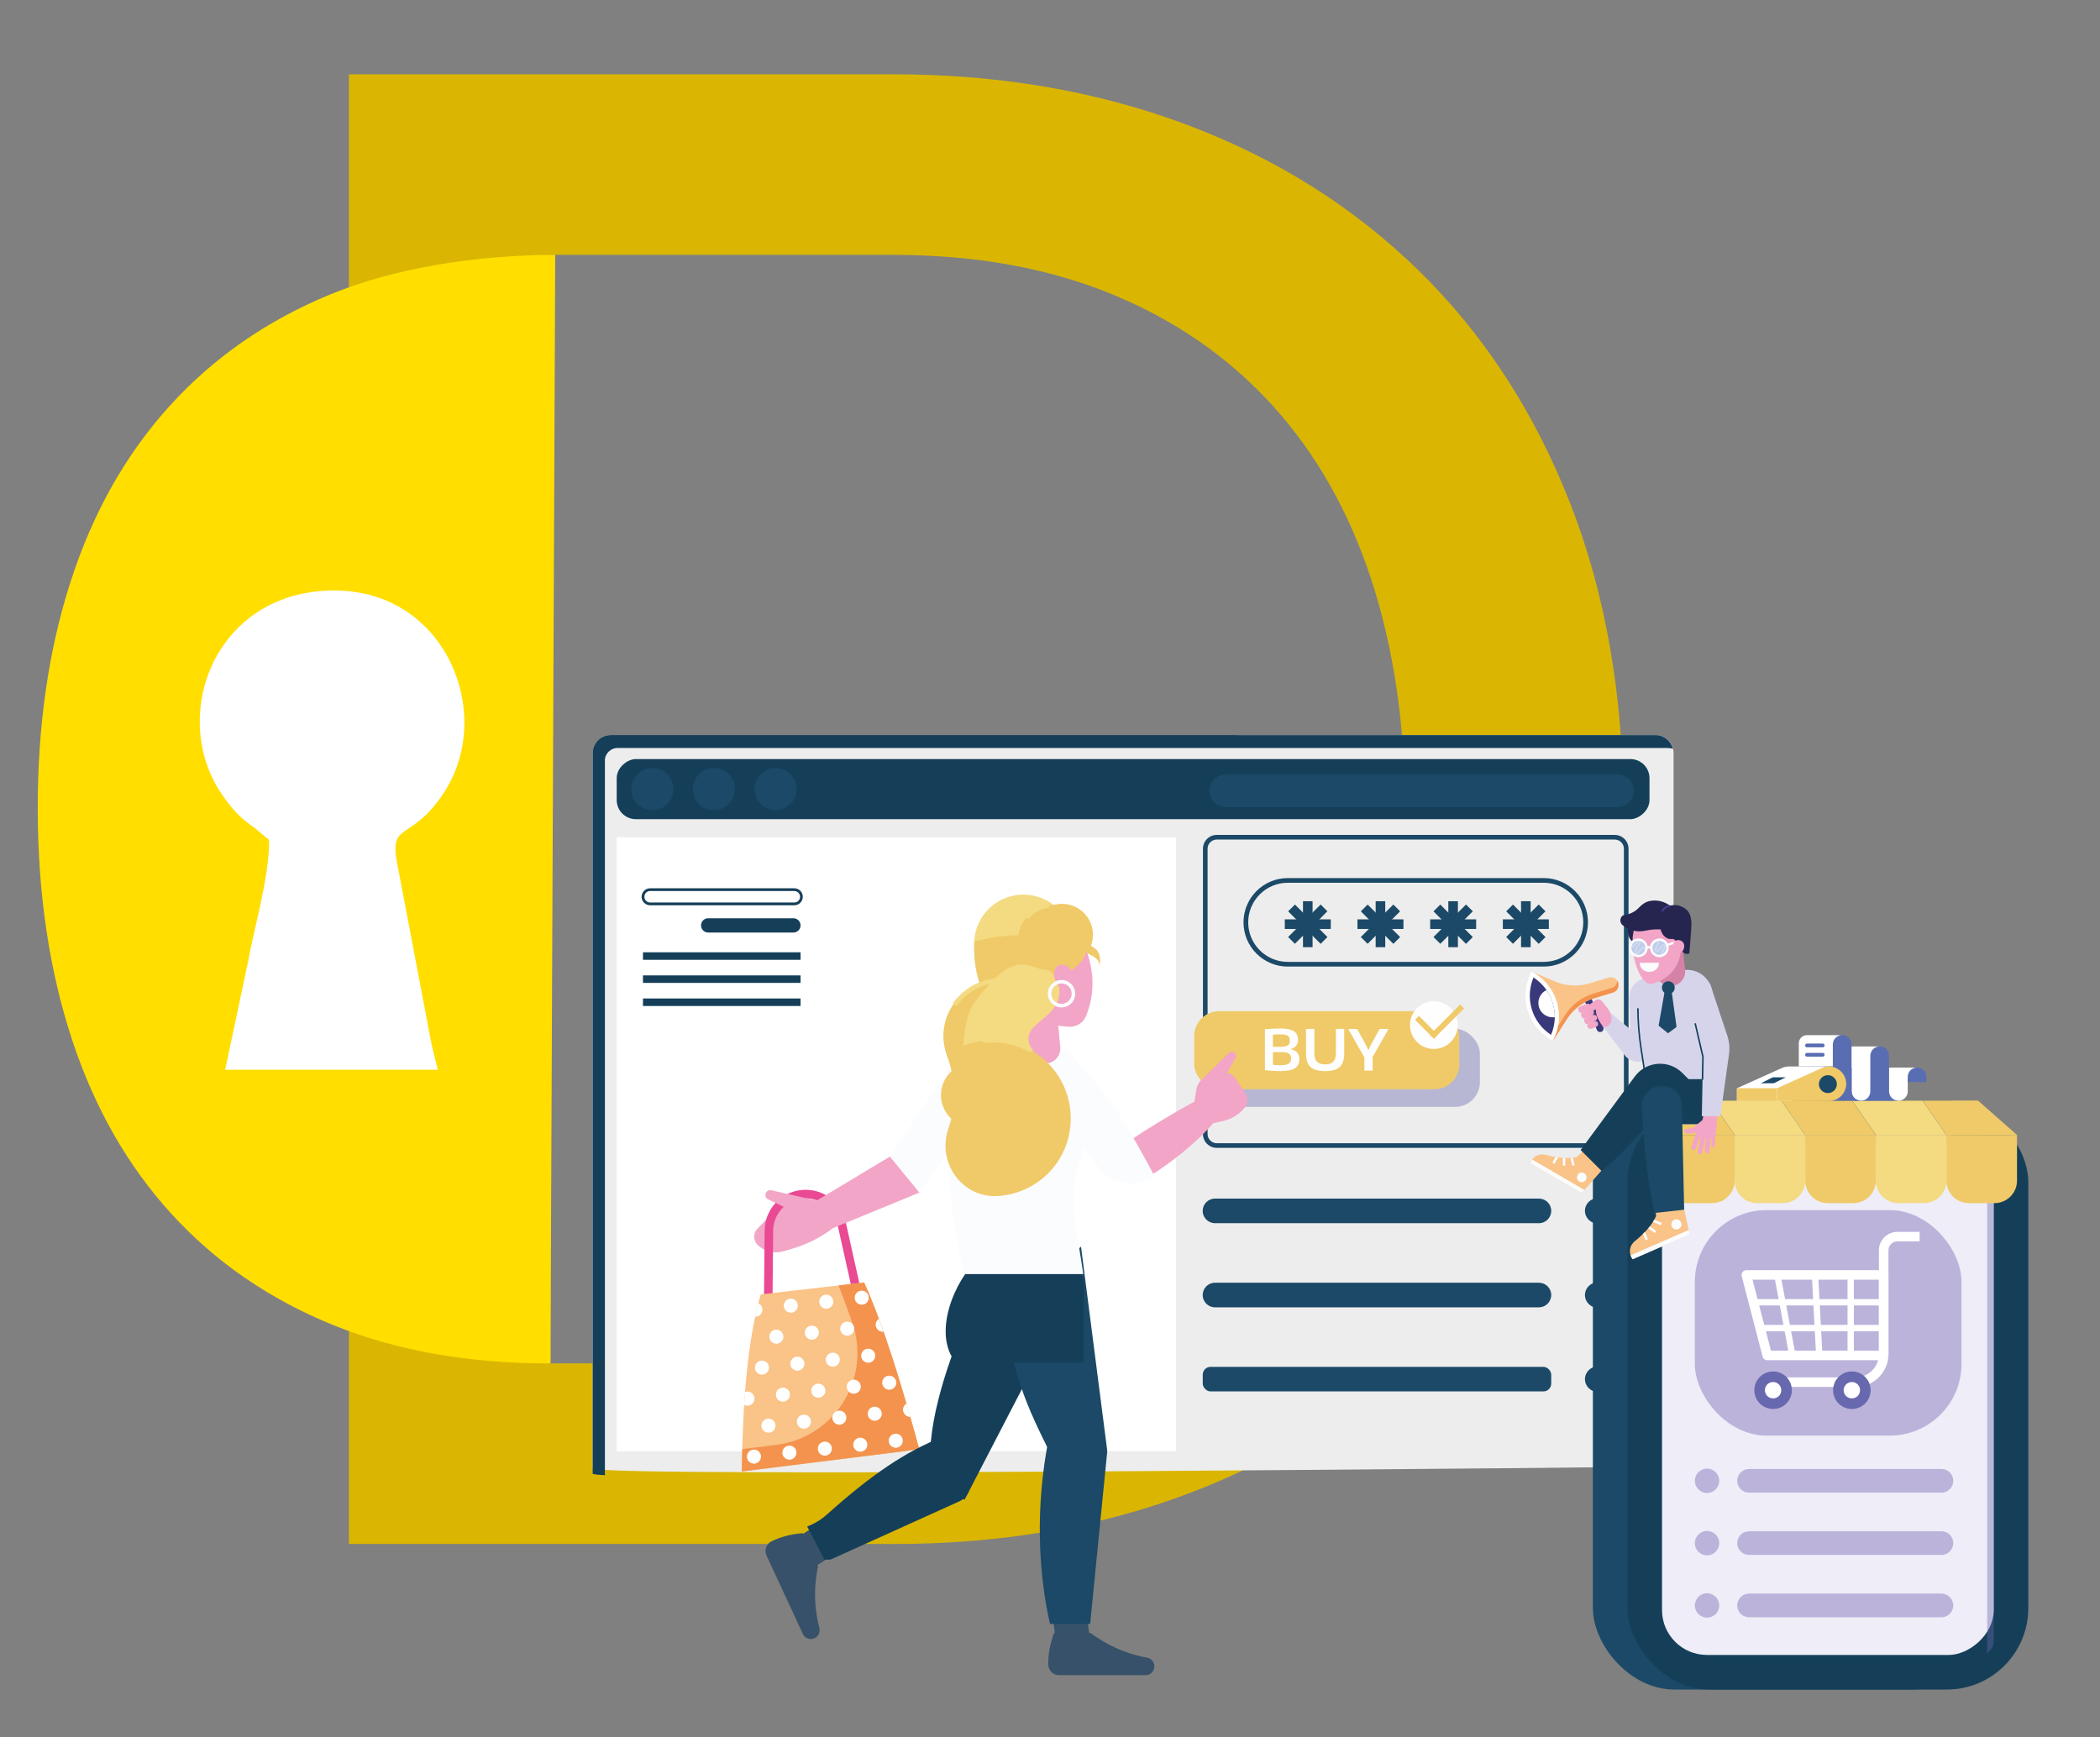 <svg xmlns="http://www.w3.org/2000/svg" xmlns:xlink="http://www.w3.org/1999/xlink" viewBox="0 0 402.84 333.29"><rect x="0" y="0" width="402.84" height="333.29" fill="#808080" stroke="none"/><defs><style>.cls-1{fill:none;}.cls-2{clip-path:url(#clippath);}.cls-3{mix-blend-mode:overlay;opacity:.3;}.cls-4{fill:#f4da80;}.cls-5{fill:#fac388;}.cls-6{fill:#6768ae;}.cls-7{fill:#eeedf8;}.cls-8{fill:#ea4993;}.cls-9{fill:#ededed;}.cls-10,.cls-11{fill:#ffde00;}.cls-12,.cls-13{fill:#fff;}.cls-14{fill:#fffefe;}.cls-15{fill:#f2a5c7;}.cls-16{fill:#f3934e;}.cls-17{fill:#fbfcfe;}.cls-18{fill:#f0ca68;}.cls-19{fill:#bbb3da;}.cls-20{fill:#c0cdeb;}.cls-21{fill:#d582a7;}.cls-22{fill:#dab602;}.cls-23{fill:#d5d4eb;}.cls-24{fill:#25254f;}.cls-25{fill:#423b8f;}.cls-26{fill:#153f59;}.cls-27{fill:#365169;}.cls-28{fill:#1b4967;}.cls-29{fill:#342c3a;}.cls-30{fill:#596db2;}.cls-31{fill:#39387b;}.cls-32{fill:#6767ad;mix-blend-mode:multiply;opacity:.4;}.cls-11,.cls-13{fill-rule:evenodd;}.cls-33{isolation:isolate;}</style><clipPath id="clippath"><path class="cls-1" d="M176.36,278.03c-3.34-12.17-6.78-23.53-10.59-32l-19.84,2.29c-2.67,9.23-3.43,21.21-3.65,33.97l34.07-4.25Z"></path></clipPath></defs><g class="cls-33"><g id="Livello_1"><g><path class="cls-22" d="M171.25,296.2H66.93V14.25h104.32c20.4,0,39.2,3.22,56.39,9.67,17.18,6.45,32.02,15.78,44.51,27.99,12.48,12.22,22.15,27.05,29,44.51,6.85,17.46,10.27,37.06,10.27,58.81s-3.42,41.35-10.27,58.81c-6.85,17.46-16.38,32.22-28.6,44.31-12.22,12.08-26.92,21.42-44.1,27.99-17.19,6.58-36.25,9.87-57.2,9.87Zm.24-247.31H105.6v212.67h65.89c15.53,0,29.4-2.48,41.59-7.45,12.18-4.96,22.5-12.08,30.94-21.35,8.43-9.26,14.8-20.47,19.08-33.63,4.29-13.15,6.43-27.79,6.43-43.9s-2.15-30.74-6.43-43.9c-4.29-13.15-10.65-24.37-19.08-33.63-8.44-9.26-18.75-16.38-30.94-21.35-12.19-4.96-26.05-7.45-41.59-7.45Z"></path><path class="cls-10" d="M106.51,48.89c-15.53,.05-30.93,2.57-43.11,7.57-12.17,5-22.46,12.15-30.88,21.44-8.41,9.29-14.74,20.52-18.98,33.69-4.25,13.17-6.35,27.81-6.3,43.92,.05,16.11,2.24,30.74,6.56,43.88,4.32,13.14,10.72,24.34,19.18,33.58,8.47,9.24,18.8,16.32,31,21.26,12.21,4.93,26.08,7.37,41.61,7.33"></path><g><polygon class="cls-13" points="44.65 96.25 29.38 143.29 40.32 205.22 85.05 205.22 94.91 157.82 84.16 101.11 44.65 96.25"></polygon><path class="cls-11" d="M84.26,87.02c10.61,0-33.99,6.2-23.41,7.1l-23.34-.3-18.94,31.95-10.56,27.28,9.16,34.21c10.08,.16,19.71,20.82,25.66,19.68l4.7-22.19c1.25-6.97,4.15-16.52,4.09-23.56-.12-.12-.31-.48-.36-.36l-2.14-1.78c-1.1-.84-2.08-1.47-3.22-2.58-1.85-1.79-3.62-4.33-4.64-6.21-8.33-15.5,1.46-37.82,24.07-36.95,20.38,.78,29.56,23.75,19.89,38.65-6.04,9.31-10.26,5.8-9.21,12.72l6.78,35.71,1.6,6.52c5.75,1.29,9.23-65.57,20.1-65.44"></path></g></g><g><rect class="cls-29" x="160.46" y="157.22" width="38.97" height="22.47"></rect><rect class="cls-29" x="169.61" y="151.79" width="20.67" height="22.47"></rect><g><path class="cls-9" d="M113.69,281.69V144.47c0-1.91,1.55-3.46,3.46-3.46h200.43c1.91,0,3.46,1.55,3.46,3.46v136.87s-207.35,2.26-207.35,.35Z"></path><path class="cls-28" d="M309.75,220.21h-76.34c-1.46,0-2.65-1.19-2.65-2.65v-54.74c0-1.46,1.19-2.65,2.65-2.65h76.34c1.46,0,2.65,1.19,2.65,2.65v54.74c0,1.46-1.19,2.65-2.65,2.65Zm-76.34-59.15c-.97,0-1.76,.79-1.76,1.76v54.74c0,.97,.79,1.76,1.76,1.76h76.34c.97,0,1.76-.79,1.76-1.76v-54.74c0-.97-.79-1.76-1.76-1.76h-76.34Z"></path><g><g><g><rect class="cls-28" x="249.95" y="172.89" width="1.84" height="8.82"></rect><rect class="cls-28" x="246.46" y="176.37" width="8.82" height="1.84" transform="translate(-51.89 229.32) rotate(-45)"></rect><rect class="cls-28" x="246.46" y="176.37" width="8.82" height="1.84"></rect><rect class="cls-28" x="249.95" y="172.89" width="1.84" height="8.82" transform="translate(-51.89 229.32) rotate(-45)"></rect></g><g><rect class="cls-28" x="263.89" y="172.89" width="1.84" height="8.82"></rect><rect class="cls-28" x="260.4" y="176.37" width="8.82" height="1.84" transform="translate(-47.8 239.18) rotate(-45)"></rect><rect class="cls-28" x="260.4" y="176.37" width="8.82" height="1.84"></rect><rect class="cls-28" x="263.89" y="172.89" width="1.84" height="8.82" transform="translate(-47.8 239.18) rotate(-45)"></rect></g><g><rect class="cls-28" x="277.83" y="172.89" width="1.84" height="8.82"></rect><rect class="cls-28" x="274.35" y="176.37" width="8.82" height="1.84" transform="translate(-43.72 249.04) rotate(-45)"></rect><rect class="cls-28" x="274.35" y="176.37" width="8.82" height="1.84"></rect><rect class="cls-28" x="277.83" y="172.89" width="1.84" height="8.82" transform="translate(-43.72 249.04) rotate(-45)"></rect></g><g><rect class="cls-28" x="291.78" y="172.89" width="1.84" height="8.82"></rect><rect class="cls-28" x="288.29" y="176.37" width="8.82" height="1.84" transform="translate(-39.64 258.9) rotate(-45)"></rect><rect class="cls-28" x="288.29" y="176.37" width="8.82" height="1.84"></rect><rect class="cls-28" x="291.78" y="172.89" width="1.84" height="8.82" transform="translate(-39.64 258.9) rotate(-45)"></rect></g></g><path class="cls-28" d="M296.13,185.43h-49.1c-4.68,0-8.49-3.81-8.49-8.49s3.81-8.49,8.49-8.49h49.1c4.68,0,8.49,3.81,8.49,8.49s-3.81,8.49-8.49,8.49Zm-49.1-16.08c-4.18,0-7.59,3.4-7.59,7.59s3.4,7.59,7.59,7.59h49.1c4.18,0,7.59-3.4,7.59-7.59s-3.4-7.59-7.59-7.59h-49.1Z"></path></g><rect class="cls-12" x="118.3" y="160.61" width="107.28" height="117.8"></rect><g><rect class="cls-26" x="123.34" y="182.69" width="30.23" height="1.44"></rect><rect class="cls-26" x="123.34" y="187.12" width="30.23" height="1.44"></rect><rect class="cls-26" x="123.34" y="191.55" width="30.23" height="1.44"></rect></g><rect class="cls-12" x="121.72" y="243.31" width="30.55" height="30.55" rx="4.75" ry="4.75"></rect><rect class="cls-12" x="156.26" y="209.58" width="30.55" height="30.55" rx="4.75" ry="4.75"></rect><rect class="cls-12" x="155.71" y="243.31" width="30.55" height="30.55" rx="4.75" ry="4.75"></rect><path class="cls-26" d="M116.03,145.94c0-1.35,1.09-2.44,2.43-2.44h201.46c.35,0,.69,.05,1,.15-.38-1.51-1.73-2.64-3.35-2.64H117.15c-1.91,0-3.46,1.56-3.46,3.48v138.21c0,.12,.82,.22,2.35,.31V145.94Z"></path><g><rect class="cls-26" x="211.59" y="52.32" width="11.53" height="198.12" rx="3.67" ry="3.67" transform="translate(368.74 -65.97) rotate(90)"></rect><path class="cls-28" d="M310.26,154.84h-75.1c-1.73,0-3.14-1.41-3.14-3.14h0c0-1.73,1.41-3.14,3.14-3.14h75.1c1.73,0,3.14,1.41,3.14,3.14h0c0,1.73-1.41,3.14-3.14,3.14Z"></path><g><circle class="cls-28" cx="125.13" cy="151.38" r="4.04"></circle><path class="cls-28" d="M123.53,151.38c0,.88,.71,1.59,1.59,1.59s1.59-.71,1.59-1.59-.71-1.59-1.59-1.59-1.59,.71-1.59,1.59Z"></path></g><g><circle class="cls-28" cx="136.95" cy="151.38" r="4.04"></circle><circle class="cls-28" cx="136.95" cy="151.38" r="1.59"></circle></g><g><circle class="cls-28" cx="148.77" cy="151.38" r="4.04"></circle><circle class="cls-28" cx="148.77" cy="151.38" r="1.59"></circle></g></g><g><rect class="cls-28" x="230.71" y="262.23" width="66.85" height="4.71" rx="1.5" ry="1.5" transform="translate(528.28 529.16) rotate(-180)"></rect><path class="cls-28" d="M233.07,246.08h62.14c1.3,0,2.36,1.05,2.36,2.36h0c0,1.3-1.05,2.36-2.36,2.36h-62.14c-1.3,0-2.36-1.05-2.36-2.36h0c0-1.3,1.05-2.36,2.36-2.36Z"></path><path class="cls-28" d="M233.07,229.94h62.14c1.3,0,2.36,1.05,2.36,2.36h0c0,1.3-1.05,2.36-2.36,2.36h-62.14c-1.3,0-2.36-1.05-2.36-2.36h0c0-1.3,1.05-2.36,2.36-2.36Z"></path><path class="cls-28" d="M308.9,264.58c0-1.34-1.09-2.43-2.43-2.43s-2.43,1.09-2.43,2.43,1.09,2.43,2.43,2.43,2.43-1.09,2.43-2.43Z"></path><path class="cls-28" d="M308.9,248.44c0-1.34-1.09-2.43-2.43-2.43s-2.43,1.09-2.43,2.43,1.09,2.43,2.43,2.43,2.43-1.09,2.43-2.43Z"></path><path class="cls-28" d="M308.9,232.29c0-1.34-1.09-2.43-2.43-2.43s-2.43,1.09-2.43,2.43,1.09,2.43,2.43,2.43,2.43-1.09,2.43-2.43Z"></path></g><path class="cls-26" d="M152.37,173.67h-27.66c-.9,0-1.63-.73-1.63-1.63s.73-1.63,1.63-1.63h27.66c.9,0,1.63,.73,1.63,1.63s-.73,1.63-1.63,1.63Zm-27.66-2.74c-.61,0-1.1,.5-1.1,1.11s.5,1.1,1.1,1.1h27.66c.61,0,1.11-.5,1.11-1.1s-.5-1.11-1.11-1.11h-27.66Z"></path><path class="cls-26" d="M152.2,178.9h-16.35c-.76,0-1.37-.61-1.37-1.37h0c0-.76,.61-1.37,1.37-1.37h16.35c.76,0,1.37,.61,1.37,1.37h0c0,.76-.61,1.37-1.37,1.37Z"></path></g><g><rect class="cls-32" x="233.05" y="197.38" width="50.84" height="14.97" rx="4.76" ry="4.76"></rect><rect class="cls-18" x="229.09" y="193.99" width="50.84" height="14.97" rx="4.76" ry="4.76"></rect><g><circle class="cls-14" cx="275.06" cy="196.66" r="4.58" transform="translate(-58.5 252.09) rotate(-45)"></circle><g><rect class="cls-18" x="273.09" y="194.52" width="1.07" height="5.11" transform="translate(606.46 142.95) rotate(135)"></rect><rect class="cls-18" x="277.05" y="191.88" width="1.07" height="8.21" transform="translate(219.88 -138.88) rotate(45)"></rect></g></g><g><path class="cls-14" d="M245.88,205.48c-.52,0-1.03-.01-1.55-.04-.51-.03-1.07-.07-1.68-.12v-7.87c.56-.05,1.08-.09,1.55-.11,.47-.02,.93-.04,1.39-.04,.6,0,1.11,.04,1.54,.13,.43,.09,.78,.22,1.06,.39,.28,.18,.48,.4,.61,.68,.13,.28,.19,.61,.19,1,0,.45-.12,.83-.37,1.14-.25,.31-.6,.51-1.05,.61v.04c.55,.11,.97,.33,1.26,.65,.29,.33,.43,.75,.43,1.27,0,.77-.28,1.34-.82,1.7-.55,.37-1.4,.55-2.55,.55Zm-.09-4.67c.59,0,1.01-.09,1.26-.27,.25-.18,.37-.49,.37-.93s-.13-.75-.4-.92c-.27-.18-.72-.26-1.37-.26-.31,0-.58,0-.82,.02-.24,.01-.45,.03-.65,.07v2.31h1.61Zm-.01,3.54c.65,0,1.13-.1,1.44-.31,.31-.21,.46-.53,.46-.97s-.14-.73-.42-.93c-.28-.2-.73-.3-1.34-.3h-1.74v2.43c.07,.01,.15,.03,.24,.04,.09,.01,.2,.02,.32,.03,.12,0,.27,.01,.44,.01h.6Z"></path><path class="cls-14" d="M254.19,205.48c-.67,0-1.24-.07-1.7-.2-.47-.14-.85-.35-1.14-.63-.29-.28-.5-.64-.63-1.07-.13-.43-.19-.94-.19-1.53v-4.67h1.6v4.71c0,.73,.17,1.26,.51,1.6,.34,.34,.86,.51,1.56,.51s1.21-.17,1.55-.51c.34-.34,.51-.87,.51-1.6v-4.71h1.6v4.67c0,.59-.06,1.1-.19,1.53-.13,.43-.34,.79-.63,1.07-.29,.28-.67,.49-1.13,.63-.46,.14-1.03,.2-1.7,.2Z"></path><path class="cls-14" d="M261.71,202.82l-3.08-5.42h1.7l1.74,3.14,.37,.84h.11l.37-.84,1.74-3.14h1.7l-3.05,5.37v2.61h-1.58v-2.56Z"></path></g></g><g><path class="cls-15" d="M156.98,230.72l-5.71,.26c-.98,.04-1.91,.47-2.59,1.18l-3.41,3.6c-.81,.85-.79,2.2,.03,3.03h0c1.26,1.27,3.1,1.76,4.83,1.29l1.34-.37c3.06-.84,5.93-2.26,8.45-4.2h0l-2.93-4.8Z"></path><polygon class="cls-17" points="170.71 221.88 176.36 228.79 190.51 208.82 184.39 201.54 170.71 221.88"></polygon><g><path class="cls-8" d="M148.18,250.48l-1.64-.02,.14-14.42c.04-3.97,3.05-7.3,7-7.74,3.99-.44,7.67,2.18,8.54,6.1l3.22,14.41-1.6,.36-3.22-14.41c-.69-3.1-3.6-5.17-6.76-4.83-3.13,.35-5.51,2.98-5.54,6.12l-.14,14.42Z"></path><path class="cls-5" d="M176.36,278.03c-3.34-12.17-6.78-23.53-10.59-32l-19.84,2.29c-2.67,9.23-3.43,21.21-3.65,33.97l34.07-4.25Z"></path><path class="cls-16" d="M165.77,246.03l-4.91,.57c.91,2.28,1.79,4.71,2.67,7.27,3.63,10.64-3.45,21.92-14.6,23.31l-6.54,.82c-.04,1.42-.07,2.85-.1,4.29l34.07-4.25c-3.34-12.17-6.78-23.53-10.59-32Z"></path><g class="cls-2"><g><path class="cls-12" d="M129.97,252.93c.08,.74,.75,1.27,1.49,1.19,.74-.08,1.27-.75,1.19-1.49s-.75-1.27-1.49-1.19-1.27,.75-1.19,1.49Z"></path><path class="cls-12" d="M136.77,252.16c.08,.74,.75,1.27,1.49,1.19s1.27-.75,1.19-1.49c-.08-.74-.75-1.27-1.49-1.19-.74,.08-1.27,.75-1.19,1.49Z"></path><path class="cls-12" d="M143.57,251.4c.08,.74,.75,1.27,1.49,1.19s1.27-.75,1.19-1.49c-.08-.74-.75-1.27-1.49-1.19-.74,.08-1.27,.75-1.19,1.49Z"></path><path class="cls-12" d="M150.36,250.63c.08,.74,.75,1.27,1.49,1.19,.74-.08,1.27-.75,1.19-1.49s-.75-1.27-1.49-1.19-1.27,.75-1.19,1.49Z"></path><path class="cls-12" d="M157.16,249.87c.08,.74,.75,1.27,1.49,1.19s1.27-.75,1.19-1.49c-.08-.74-.75-1.27-1.49-1.19-.74,.08-1.27,.75-1.19,1.49Z"></path><path class="cls-12" d="M163.96,249.1c.08,.74,.75,1.27,1.49,1.19s1.27-.75,1.19-1.49c-.08-.74-.75-1.27-1.49-1.19-.74,.08-1.27,.75-1.19,1.49Z"></path><path class="cls-12" d="M133.99,258.11c.08,.74,.75,1.27,1.49,1.19s1.27-.75,1.19-1.49-.75-1.27-1.49-1.19c-.74,.08-1.27,.75-1.19,1.49Z"></path><path class="cls-12" d="M140.79,257.34c.08,.74,.75,1.27,1.49,1.19,.74-.08,1.27-.75,1.19-1.49-.08-.74-.75-1.27-1.49-1.19s-1.27,.75-1.19,1.49Z"></path><path class="cls-12" d="M147.59,256.58c.08,.74,.75,1.27,1.49,1.19,.74-.08,1.27-.75,1.19-1.49-.08-.74-.75-1.27-1.49-1.19s-1.27,.75-1.19,1.49Z"></path><path class="cls-12" d="M154.39,255.81c.08,.74,.75,1.27,1.49,1.19s1.27-.75,1.19-1.49-.75-1.27-1.49-1.19c-.74,.08-1.27,.75-1.19,1.49Z"></path><path class="cls-12" d="M161.19,255.05c.08,.74,.75,1.27,1.49,1.19,.74-.08,1.27-.75,1.19-1.49-.08-.74-.75-1.27-1.49-1.19-.74,.08-1.27,.75-1.19,1.49Z"></path><path class="cls-12" d="M131.22,264.05c.08,.74,.75,1.27,1.49,1.19,.74-.08,1.27-.75,1.19-1.49-.08-.74-.75-1.27-1.49-1.19-.74,.08-1.27,.75-1.19,1.49Z"></path><path class="cls-12" d="M138.02,263.29c.08,.74,.75,1.27,1.49,1.19,.74-.08,1.27-.75,1.19-1.49s-.75-1.27-1.49-1.19-1.27,.75-1.19,1.49Z"></path><path class="cls-12" d="M144.82,262.52c.08,.74,.75,1.27,1.49,1.19s1.27-.75,1.19-1.49c-.08-.74-.75-1.27-1.49-1.19-.74,.08-1.27,.75-1.19,1.49Z"></path><path class="cls-12" d="M151.62,261.76c.08,.74,.75,1.27,1.49,1.19,.74-.08,1.27-.75,1.19-1.49s-.75-1.27-1.49-1.19c-.74,.08-1.27,.75-1.19,1.49Z"></path><path class="cls-12" d="M158.41,260.99c.08,.74,.75,1.27,1.49,1.19,.74-.08,1.27-.75,1.19-1.49s-.75-1.27-1.49-1.19-1.27,.75-1.19,1.49Z"></path><path class="cls-12" d="M165.21,260.23c.08,.74,.75,1.27,1.49,1.19s1.27-.75,1.19-1.49c-.08-.74-.75-1.27-1.49-1.19-.74,.08-1.27,.75-1.19,1.49Z"></path><path class="cls-12" d="M135.24,269.23c.08,.74,.75,1.27,1.49,1.19s1.27-.75,1.19-1.49-.75-1.27-1.49-1.19-1.27,.75-1.19,1.49Z"></path><path class="cls-12" d="M142.04,268.47c.08,.74,.75,1.27,1.49,1.19s1.27-.75,1.19-1.49-.75-1.27-1.49-1.19c-.74,.08-1.27,.75-1.19,1.49Z"></path><path class="cls-12" d="M148.84,267.7c.08,.74,.75,1.27,1.49,1.19,.74-.08,1.27-.75,1.19-1.49-.08-.74-.75-1.27-1.49-1.19s-1.27,.75-1.19,1.49Z"></path><path class="cls-12" d="M155.64,266.94c.08,.74,.75,1.27,1.49,1.19,.74-.08,1.27-.75,1.19-1.49s-.75-1.27-1.49-1.19c-.74,.08-1.27,.75-1.19,1.49Z"></path><path class="cls-12" d="M162.44,266.17c.08,.74,.75,1.27,1.49,1.19s1.27-.75,1.19-1.49c-.08-.74-.75-1.27-1.49-1.19-.74,.08-1.27,.75-1.19,1.49Z"></path><path class="cls-12" d="M132.47,275.18c.08,.74,.75,1.27,1.49,1.19s1.27-.75,1.19-1.49c-.08-.74-.75-1.27-1.49-1.19-.74,.08-1.27,.75-1.19,1.49Z"></path><path class="cls-12" d="M139.27,274.41c.08,.74,.75,1.27,1.49,1.19,.74-.08,1.27-.75,1.19-1.49s-.75-1.27-1.49-1.19c-.74,.08-1.27,.75-1.19,1.49Z"></path><path class="cls-12" d="M146.07,273.65c.08,.74,.75,1.27,1.49,1.19,.74-.08,1.27-.75,1.19-1.49-.08-.74-.75-1.27-1.49-1.19s-1.27,.75-1.19,1.49Z"></path><path class="cls-12" d="M152.87,272.88c.08,.74,.75,1.27,1.49,1.19s1.27-.75,1.19-1.49c-.08-.74-.75-1.27-1.49-1.19-.74,.08-1.27,.75-1.19,1.49Z"></path><path class="cls-12" d="M159.67,272.12c.08,.74,.75,1.27,1.49,1.19,.74-.08,1.27-.75,1.19-1.49s-.75-1.27-1.49-1.19c-.74,.08-1.27,.75-1.19,1.49Z"></path><path class="cls-12" d="M166.46,271.36c.08,.74,.75,1.27,1.49,1.19,.74-.08,1.27-.75,1.19-1.49-.08-.74-.75-1.27-1.49-1.19s-1.27,.75-1.19,1.49Z"></path><path class="cls-12" d="M136.49,280.36c.08,.74,.75,1.27,1.49,1.19,.74-.08,1.27-.75,1.19-1.49s-.75-1.27-1.49-1.19-1.27,.75-1.19,1.49Z"></path><path class="cls-12" d="M143.29,279.59c.08,.74,.75,1.27,1.49,1.19s1.27-.75,1.19-1.49-.75-1.27-1.49-1.19-1.27,.75-1.19,1.49Z"></path><path class="cls-12" d="M150.09,278.83c.08,.74,.75,1.27,1.49,1.19s1.27-.75,1.19-1.49c-.08-.74-.75-1.27-1.49-1.19-.74,.08-1.27,.75-1.19,1.49Z"></path><path class="cls-12" d="M156.89,278.06c.08,.74,.75,1.27,1.49,1.19,.74-.08,1.27-.75,1.19-1.49s-.75-1.27-1.49-1.19-1.27,.75-1.19,1.49Z"></path><path class="cls-12" d="M163.69,277.3c.08,.74,.75,1.27,1.49,1.19s1.27-.75,1.19-1.49c-.08-.74-.75-1.27-1.49-1.19s-1.27,.75-1.19,1.49Z"></path><path class="cls-12" d="M170.76,248.34c.08,.74,.75,1.27,1.49,1.19,.74-.08,1.27-.75,1.19-1.49-.08-.74-.75-1.27-1.49-1.19s-1.27,.75-1.19,1.49Z"></path><path class="cls-12" d="M167.99,254.28c.08,.74,.75,1.27,1.49,1.19,.74-.08,1.27-.75,1.19-1.49s-.75-1.27-1.49-1.19-1.27,.75-1.19,1.49Z"></path><path class="cls-12" d="M172.01,259.46c.08,.74,.75,1.27,1.49,1.19s1.27-.75,1.19-1.49-.75-1.27-1.49-1.19c-.74,.08-1.27,.75-1.19,1.49Z"></path><path class="cls-12" d="M169.24,265.41c.08,.74,.75,1.27,1.49,1.19,.74-.08,1.27-.75,1.19-1.49-.08-.74-.75-1.27-1.49-1.19s-1.27,.75-1.19,1.49Z"></path><path class="cls-12" d="M173.26,270.59c.08,.74,.75,1.27,1.49,1.19s1.27-.75,1.19-1.49-.75-1.27-1.49-1.19c-.74,.08-1.27,.75-1.19,1.49Z"></path><path class="cls-12" d="M170.49,276.54c.08,.74,.75,1.27,1.49,1.19s1.27-.75,1.19-1.49c-.08-.74-.75-1.27-1.49-1.19-.74,.08-1.27,.75-1.19,1.49Z"></path><path class="cls-12" d="M170.76,248.34c.08,.74,.75,1.27,1.49,1.19,.74-.08,1.27-.75,1.19-1.49-.08-.74-.75-1.27-1.49-1.19s-1.27,.75-1.19,1.49Z"></path><path class="cls-12" d="M177.56,247.57c.08,.74,.75,1.27,1.49,1.19s1.27-.75,1.19-1.49c-.08-.74-.75-1.27-1.49-1.19s-1.27,.75-1.19,1.49Z"></path><path class="cls-12" d="M174.79,253.52c.08,.74,.75,1.27,1.49,1.19,.74-.08,1.27-.75,1.19-1.49s-.75-1.27-1.49-1.19c-.74,.08-1.27,.75-1.19,1.49Z"></path><path class="cls-12" d="M172.01,259.46c.08,.74,.75,1.27,1.49,1.19s1.27-.75,1.19-1.49-.75-1.27-1.49-1.19c-.74,.08-1.27,.75-1.19,1.49Z"></path><path class="cls-12" d="M178.81,258.7c.08,.74,.75,1.27,1.49,1.19,.74-.08,1.27-.75,1.19-1.49-.08-.74-.75-1.27-1.49-1.19s-1.27,.75-1.19,1.49Z"></path><path class="cls-12" d="M176.04,264.65c.08,.74,.75,1.27,1.49,1.19,.74-.08,1.27-.75,1.19-1.49s-.75-1.27-1.49-1.19-1.27,.75-1.19,1.49Z"></path><path class="cls-12" d="M173.26,270.59c.08,.74,.75,1.27,1.49,1.19s1.27-.75,1.19-1.49-.75-1.27-1.49-1.19c-.74,.08-1.27,.75-1.19,1.49Z"></path><path class="cls-12" d="M180.06,269.83c.08,.74,.75,1.27,1.49,1.19,.74-.08,1.27-.75,1.19-1.49s-.75-1.27-1.49-1.19c-.74,.08-1.27,.75-1.19,1.49Z"></path><path class="cls-12" d="M177.29,275.77c.08,.74,.75,1.27,1.49,1.19,.74-.08,1.27-.75,1.19-1.49s-.75-1.27-1.49-1.19-1.27,.75-1.19,1.49Z"></path><path class="cls-12" d="M177.56,247.57c.08,.74,.75,1.27,1.49,1.19s1.27-.75,1.19-1.49c-.08-.74-.75-1.27-1.49-1.19s-1.27,.75-1.19,1.49Z"></path><path class="cls-12" d="M184.36,246.81c.08,.74,.75,1.27,1.49,1.19s1.27-.75,1.19-1.49c-.08-.74-.75-1.27-1.49-1.19-.74,.08-1.27,.75-1.19,1.49Z"></path><path class="cls-12" d="M181.59,252.76c.08,.74,.75,1.27,1.49,1.19,.74-.08,1.27-.75,1.19-1.49-.08-.74-.75-1.27-1.49-1.19-.74,.08-1.27,.75-1.19,1.49Z"></path><path class="cls-12" d="M178.81,258.7c.08,.74,.75,1.27,1.49,1.19,.74-.08,1.27-.75,1.19-1.49-.08-.74-.75-1.27-1.49-1.19s-1.27,.75-1.19,1.49Z"></path><path class="cls-12" d="M185.61,257.94c.08,.74,.75,1.27,1.49,1.19,.74-.08,1.27-.75,1.19-1.49-.08-.74-.75-1.27-1.49-1.19-.74,.08-1.27,.75-1.19,1.49Z"></path><path class="cls-12" d="M182.84,263.88c.08,.74,.75,1.27,1.49,1.19s1.27-.75,1.19-1.49c-.08-.74-.75-1.27-1.49-1.19-.74,.08-1.27,.75-1.19,1.49Z"></path><path class="cls-12" d="M180.06,269.83c.08,.74,.75,1.27,1.49,1.19,.74-.08,1.27-.75,1.19-1.49s-.75-1.27-1.49-1.19c-.74,.08-1.27,.75-1.19,1.49Z"></path><path class="cls-12" d="M186.86,269.06c.08,.74,.75,1.27,1.49,1.19,.74-.08,1.27-.75,1.19-1.49-.08-.74-.75-1.27-1.49-1.19s-1.27,.75-1.19,1.49Z"></path><path class="cls-12" d="M184.09,275.01c.08,.74,.75,1.27,1.49,1.19,.74-.08,1.27-.75,1.19-1.49-.08-.74-.75-1.27-1.49-1.19s-1.27,.75-1.19,1.49Z"></path></g></g></g><polygon class="cls-15" points="170.71 221.88 156.59 230.37 159.79 235.61 176.36 228.79 170.71 221.88"></polygon><path class="cls-15" d="M232.93,215.25l-3.15-4.26c-4.72,2.52-9.42,5.38-12.72,7.6-1.84,1.24-.38,2.55,1.02,4.28h0c1.2,1.48,1.26,3.47,2.88,2.47,2.9-1.79,8.17-5.64,11.98-10.09Z"></path><path class="cls-15" d="M228.98,212.19l.51-3.18c.23-1.42,1.34-2.52,2.75-2.75l2.54-.4c.84-.13,1.68,.24,2.15,.95l2.02,3.05c.52,.78,.48,1.8-.1,2.54h0c-1.05,1.34-2.52,2.27-4.18,2.64l-3.32,.74-2.38-3.59Z"></path><path class="cls-15" d="M230.26,207.36l5.47-5.35c.25-.25,.64-.3,.95-.14h0c.42,.22,.57,.74,.33,1.14l-2.31,3.92-4.44,.42Z"></path><path class="cls-17" d="M206.7,203.99c-1.49-1.4-3.6-1.89-5.27-.72h0l-2.91,2.03s0,0,0,0c3.59,6.68,7.75,13.08,12.26,18.73,2.6,3.25,7.26,3.96,10.68,1.58h0c-3.9-7.24-8.32-15.56-14.76-21.62Z"></path><g><polygon class="cls-27" points="202.54 314.71 209.12 314.71 208.47 309.84 201.89 309.84 202.54 314.71"></polygon><path class="cls-27" d="M209.2,313.27c2.74,2.03,6.15,3.86,10.85,4.74,.94,.18,1.55,1.07,1.36,2.01h0c-.16,.79-.86,1.35-1.66,1.35h-16.59c-1.12,0-2.06-.89-2.07-2.02-.03-1.81,.26-3.78,1.11-6.08h6.99Z"></path></g><g><polygon class="cls-27" points="152.82 295.04 155.58 301.01 159.73 298.37 156.96 292.4 152.82 295.04"></polygon><path class="cls-27" d="M156.92,300.48c-.69,3.34-.92,7.2,.26,11.84,.23,.92-.32,1.86-1.25,2.08h0c-.78,.18-1.58-.21-1.92-.94l-6.97-15.05c-.47-1.02-.05-2.24,.96-2.73,1.63-.78,3.54-1.36,5.99-1.55l2.94,6.35Z"></path></g><path class="cls-26" d="M184.1,287.99l-24.77,11.2c-.44-.01-.83,0-1.17,.01l-3.32-6.36c1.4-.53,2.71-1.32,3.84-2.34,8.54-7.65,15.01-12.01,22.18-14.87l4.68,7.67c1.02,1.68,.35,3.87-1.44,4.68Z"></path><path class="cls-26" d="M178.86,283.13c-1.85-7.65,2.86-21.66,6.14-29.11l17.58-.16-17.56,33.87-6.16-4.6Z"></path><path class="cls-28" d="M201.26,278.37c-3.32-6.7-8.91-17.7-7.38-27.98l13.49-11.23,5.04,39.21h-11.15Z"></path><path class="cls-28" d="M212.41,278.38l-3.29,33.16h-7.7c-2.21-9.7-2.9-22.43-.21-35.74l11.21,2.58Z"></path><path class="cls-26" d="M183.35,261.39h24.55v-14.78c0-2.84-2.3-5.14-5.14-5.14h-15.04c-4.64,4.05-8.94,14.45-4.36,19.92Z"></path><path class="cls-17" d="M185.04,244.42h22.76l-.08-.54c-1.06-7.49-2.2-10.86-1.57-17.21,.24-2.42,1.26-3.83,1.75-6.68l.91-4.82c2.25-9.08-5.71-19.02-14.92-17.37l-5.88,1.05s-3.68,2.98-4.8,7.45c-1.83,9.66-1.81,24.92,1.83,38.12Z"></path><g><path class="cls-18" d="M208.8,180.2c-.15,.4,.09,.86,.41,1.14,.32,.29,.72,.48,1.03,.77,.88,.81,.91,2.2,.63,3.36,.21-.76-.38-1.52-1.05-1.94-.67-.42-1.46-.66-2.04-1.2-.58-.54-.85-1.55-.27-2.09,.34-.32,.92-.34,1.28-.04Z"></path><path class="cls-4" d="M186.94,182.27c.66,5.18,5.39,8.85,10.57,8.19,5.18-.66,8.85-5.39,8.19-10.57-.66-5.18-5.39-8.85-10.57-8.19-5.18,.66-8.85,5.39-8.19,10.57Z"></path><circle class="cls-18" cx="191.59" cy="198.73" r="10.62" transform="translate(-82.85 228.42) rotate(-52.22)"></circle><g><path class="cls-18" d="M197.86,180.06c.41,3.24,3.38,5.54,6.62,5.13,3.24-.41,5.54-3.38,5.13-6.62-.41-3.24-3.38-5.54-6.62-5.13-3.24,.41-5.54,3.38-5.13,6.62Z"></path><path class="cls-15" d="M194.72,191.61l7.77-.98,.89,10.28c.19,2.21-2.1,3.79-4.1,2.82l-3.87-1.88c.25-3.86,.17-7.4-.69-10.23Z"></path><path class="cls-15" d="M207.19,179.7l-12.55,.51,5.75,16.3,4.49,.46c1.51,.15,2.93-.72,3.49-2.13,1.94-4.88,1.53-10.1-1.18-15.15Z"></path><path class="cls-18" d="M195.37,181.21c.47,3.7,3.84,6.31,7.54,5.84,3.7-.47,6.31-3.84,5.84-7.54-.47-3.7-3.84-6.31-7.54-5.84-3.7,.47-6.31,3.84-5.84,7.54Z"></path><path class="cls-4" d="M197.24,176.3l-.68-.57c1.17-1.39,2.8-2.27,4.6-2.5l.11,.88c-1.58,.2-3.01,.98-4.03,2.19Z"></path><path class="cls-18" d="M192.95,197.09c5.59-3.94,8.47-9.33,7.86-14.72-.6-5.39-13.91-1.74-13.91-1.74v.18c-.35,6.03,1.85,11.93,6.05,16.27h0Z"></path></g><path class="cls-4" d="M185.18,205.11c-.62-1.88-.48-3.92-.28-5.89,.17-1.71,.39-3.45,1.05-5.04,.78-1.9,2.15-3.49,3.51-5.02,1.77-1.99,3.89-4.09,6.54-4.12,1.08-.01,2.14,.34,3.15,.73,1.56,.61,2.51-.5,3.85,3.03,.5,1.31,.22,2.83-.5,4.04-.72,1.21-1.81,2.15-2.9,3.04-.98,.8-2.05,1.69-2.27,2.94-.24,1.4,.68,2.72,1.65,3.76,.97,1.04,2.08,2.08,2.35,3.48,.29,1.49-.5,3.02-1.64,4.02-1.14,1-2.58,1.57-3.99,2.13-.7,.27-1.42,.55-2.17,.51-.94-.04-1.78-.57-2.56-1.1-2.45-1.66-4.9-3.68-5.82-6.5Z"></path><path class="cls-18" d="M205.25,212.45c1.16,8.31-4.57,15.83-12.89,16.91-.25,.03-.5,.06-.75,.08-6.93,.56-11.95-6.34-9.69-12.92,.99-2.87,1.35-6,.94-9.21-.22-1.72-.64-3.36-1.25-4.9,1.97-1.44,4.33-2.41,6.93-2.74,8.14-1.03,15.58,4.68,16.71,12.78Z"></path><path class="cls-15" d="M202.51,188.24c.58,1.28,1.8,1.97,2.72,1.55,.92-.42,1.2-1.79,.62-3.07-.58-1.28-1.8-1.97-2.72-1.55-.92,.42-1.2,1.79-.62,3.07Z"></path><circle class="cls-18" cx="186.7" cy="210.06" r="6.19" transform="translate(-71.5 99.1) rotate(-25.11)"></circle><path class="cls-4" d="M197.67,201.93c-2.76-1.59-5.91-2.22-9.07-1.82l-.11-.88c3.37-.43,6.7,.24,9.63,1.93l-.44,.77Z"></path><path class="cls-4" d="M183.47,193.02l-.72-.51c1.88-2.66,4.82-4.41,8.05-4.82l.11,.88c-2.98,.38-5.7,2-7.44,4.46Z"></path><path class="cls-17" d="M203.63,193.26c-1.45,0-2.63-1.18-2.63-2.63s1.18-2.63,2.63-2.63,2.63,1.18,2.63,2.63-1.18,2.63-2.63,2.63Zm0-4.58c-1.07,0-1.95,.87-1.95,1.95s.87,1.95,1.95,1.95,1.95-.87,1.95-1.95-.87-1.95-1.95-1.95Z"></path></g><path class="cls-15" d="M157.08,230.42l-9.12-2.08c-.39-.09-.8,.08-1,.43h0c-.28,.47-.1,1.07,.39,1.31l6.29,3.06,3.45-2.72Z"></path></g><g><g><rect class="cls-28" x="305.55" y="211.13" width="76.9" height="112.99" rx="15.65" ry="15.65" transform="translate(688.01 535.26) rotate(180)"></rect><rect class="cls-26" x="312.19" y="211.13" width="76.9" height="112.99" rx="15.65" ry="15.65" transform="translate(701.28 535.26) rotate(180)"></rect><rect class="cls-7" x="300.78" y="235.82" width="99.72" height="63.63" rx="8.62" ry="8.62" transform="translate(618.27 -83.01) rotate(90)"></rect><path class="cls-32" d="M379.79,217.77h-58.31c-1.2,0-2.21,.79-2.54,1.88,.38-.21,.82-.34,1.29-.34h59.04c1.06,0,1.93,.86,1.93,1.93v95.14c0,.27-.04,.54-.12,.78,.82-.45,1.37-1.33,1.37-2.33v-94.4c0-1.47-1.19-2.66-2.66-2.66Z"></path><g><g><path class="cls-19" d="M372.42,286.35h-36.9c-1.25,0-2.27-1.01-2.27-2.27h0c0-1.25,1.01-2.27,2.27-2.27h36.9c1.25,0,2.27,1.01,2.27,2.27h0c0,1.25-1.01,2.27-2.27,2.27Z"></path><circle class="cls-19" cx="327.46" cy="284.08" r="2.34"></circle></g><g><path class="cls-19" d="M372.42,298.3h-36.9c-1.25,0-2.27-1.01-2.27-2.27h0c0-1.25,1.01-2.27,2.27-2.27h36.9c1.25,0,2.27,1.01,2.27,2.27h0c0,1.25-1.01,2.27-2.27,2.27Z"></path><circle class="cls-19" cx="327.46" cy="296.04" r="2.34"></circle></g><g><path class="cls-19" d="M372.42,310.26h-36.9c-1.25,0-2.27-1.01-2.27-2.27h0c0-1.25,1.01-2.27,2.27-2.27h36.9c1.25,0,2.27,1.01,2.27,2.27h0c0,1.25-1.01,2.27-2.27,2.27Z"></path><path class="cls-19" d="M325.12,307.99c0,1.29,1.05,2.34,2.34,2.34s2.34-1.05,2.34-2.34-1.05-2.34-2.34-2.34-2.34,1.05-2.34,2.34Z"></path></g></g></g><g><rect class="cls-19" x="325.12" y="232.15" width="51.15" height="43.26" rx="13.77" ry="13.77"></rect><g><path class="cls-12" d="M361.34,260.94h-22.34c-.42,0-.78-.28-.88-.68l-4.01-15.44c-.07-.27-.01-.57,.16-.79,.17-.22,.44-.36,.72-.36h26.35c.51,0,.91,.41,.91,.91v15.44c0,.5-.41,.91-.91,.91Zm-21.63-1.83h20.72v-13.61h-24.25l3.54,13.61Z"></path><rect class="cls-12" x="341.79" y="244.45" width="1.22" height="15.71" transform="translate(-40.61 67.38) rotate(-10.61)"></rect><rect class="cls-12" x="354.41" y="244.58" width="1.22" height="15.44"></rect><rect class="cls-12" x="347.99" y="244.57" width="1.22" height="15.46" transform="translate(-12.91 18.87) rotate(-3.04)"></rect><rect class="cls-12" x="338.02" y="254.17" width="23.33" height="1.22"></rect><rect class="cls-12" x="336.36" y="249.22" width="24.99" height="1.22"></rect><path class="cls-12" d="M355.96,266.07h-13.17v-1.83h13.17c2.46,0,4.47-2,4.47-4.47v-19.91c0-1.95,1.59-3.54,3.54-3.54h4.27v1.83h-4.27c-.94,0-1.71,.77-1.71,1.71v19.91c0,3.47-2.83,6.3-6.3,6.3Z"></path><circle class="cls-6" cx="340.13" cy="266.7" r="3.6"></circle><path class="cls-12" d="M338.56,266.7c0,.87,.7,1.57,1.57,1.57s1.57-.7,1.57-1.57-.7-1.57-1.57-1.57-1.57,.7-1.57,1.57Z"></path><circle class="cls-6" cx="355.24" cy="266.7" r="3.6"></circle><path class="cls-12" d="M353.67,266.7c0,.87,.7,1.57,1.57,1.57s1.57-.7,1.57-1.57-.7-1.57-1.57-1.57-1.57,.7-1.57,1.57Z"></path></g></g><g><path class="cls-18" d="M373.38,217.73h13.54v8.77c0,2.38-1.93,4.31-4.31,4.31h-4.92c-2.38,0-4.31-1.93-4.31-4.31v-8.77h0Z"></path><path class="cls-4" d="M359.84,217.73h13.54v8.77c0,2.38-1.93,4.31-4.31,4.31h-4.92c-2.38,0-4.31-1.93-4.31-4.31v-8.77h0Z"></path><path class="cls-18" d="M346.3,217.73h13.54v8.77c0,2.38-1.93,4.31-4.31,4.31h-4.92c-2.38,0-4.31-1.93-4.31-4.31v-8.77h0Z"></path><path class="cls-4" d="M332.76,217.73h13.54v8.77c0,2.38-1.93,4.31-4.31,4.31h-4.92c-2.38,0-4.31-1.93-4.31-4.31v-8.77h0Z"></path><path class="cls-18" d="M319.22,217.73h13.54v8.77c0,2.38-1.93,4.31-4.31,4.31h-4.92c-2.38,0-4.31-1.93-4.31-4.31v-8.77h0Z"></path><polygon class="cls-18" points="379.43 211.13 368.8 211.13 373.38 217.73 386.92 217.73 379.43 211.13"></polygon><polygon class="cls-4" points="368.8 211.13 355.26 211.13 359.84 217.73 373.38 217.73 368.8 211.13"></polygon><polygon class="cls-18" points="355.26 211.13 341.72 211.13 346.3 217.73 359.84 217.73 355.26 211.13"></polygon><polygon class="cls-4" points="341.72 211.13 328.18 211.13 332.76 217.73 346.3 217.73 341.72 211.13"></polygon><polygon class="cls-18" points="328.18 211.13 316.36 211.13 319.22 217.73 332.76 217.73 328.18 211.13"></polygon></g><g><g><path class="cls-5" d="M304.7,219.85l-2.23,2.11c-1.89,.42-4.05,.1-6.06-.43-1.24-.32-2.5,.41-2.85,1.64h0l9.83,5.73,4.49-5.09-3.18-3.95Z"></path><path class="cls-17" d="M293.91,222.44c-.15,.22-.28,.46-.35,.73l9.83,5.73,.54-.62-10.02-5.84Z"></path><path class="cls-17" d="M302.51,225.69c-.12,.65,.44,1.22,1.09,1.09,.36-.07,.66-.37,.73-.73,.12-.65-.44-1.22-1.09-1.09-.36,.07-.66,.37-.73,.73Z"></path><path class="cls-17" d="M298.89,222.04l-.71,1.23-.41-.23,.62-1.07c.17,.03,.33,.05,.5,.07Z"></path><path class="cls-17" d="M302.05,223.53l-.43,.13-.36-1.53c.15-.01,.3-.03,.44-.05l.34,1.44Z"></path><path class="cls-17" d="M300.28,222.15l-.02,1.45h-.47s.02-1.47,.02-1.47c.16,0,.31,.02,.47,.02Z"></path></g><g><path class="cls-5" d="M317.28,230.09l.41,3.19c-.81,1.85-2.42,3.48-4.12,4.86-1.04,.85-1.21,2.37-.38,3.42h0l10.93-4.77-1.53-6.95-5.31,.24Z"></path><path class="cls-17" d="M312.8,240.82c.09,.26,.22,.52,.4,.75l10.93-4.77-.19-.84-11.15,4.87Z"></path><path class="cls-17" d="M320.87,235.55c.48,.51,1.3,.38,1.6-.25,.17-.35,.1-.79-.17-1.07-.48-.51-1.3-.38-1.6,.25-.17,.35-.1,.79,.17,1.07Z"></path><path class="cls-17" d="M315.53,236.36l.6,1.36-.45,.2-.53-1.18c.13-.13,.25-.25,.37-.38Z"></path><path class="cls-17" d="M318.76,234.61l-.15,.44-1.51-.64c.08-.13,.16-.27,.23-.41l1.43,.61Z"></path><path class="cls-17" d="M316.49,235.25l1.22,.91-.29,.4-1.23-.92c.1-.13,.21-.26,.31-.38Z"></path></g><path class="cls-23" d="M314.38,203.63h0c1.56-.05,2.77-1.37,2.68-2.93l-.82-13.12h0c-2.11,.06-3.78,1.83-3.71,3.94l.31,10.66c.02,.83,.72,1.48,1.54,1.46Z"></path><path class="cls-23" d="M306.53,195.66l5.16,6.8c1.12,1.48,3.29,1.62,4.59,.3h0c.64-.65,.65-1.7,.01-2.36l-7.91-6.55-1.85,1.81Z"></path><path class="cls-23" d="M325.69,215.68h-8.65l-3.33-21.64c-.46-4.26,2.87-7.98,7.16-7.98h2.77c2.72,0,4.91,2.23,4.87,4.95-.12,7.06,.05,13.7,1.59,18.29,1,2.97-.99,6.19-4.12,6.37-.1,0-.19,0-.29,0Z"></path><path class="cls-26" d="M316.9,215.71l-2.24-14.57c-.39-2.54-.59-5.14-.61-7.71h.29c.01,2.56,.21,5.14,.6,7.67l2.24,14.57-.28,.04Z"></path><path class="cls-26" d="M315.78,215.68h9.39c2.74,0,4.96-2.22,4.96-4.96v-3.69h-14.35v8.65Z"></path><path class="cls-26" d="M307.23,224.64l-4.02-4.02,10.39-14.1c2.19-2.97,6.5-3.29,9.11-.69l1.2,1.2c-6.38,6.96-12.15,14.12-16.68,17.6Z"></path><path class="cls-28" d="M323.08,232.07l-5.69,.63c-1.36-5.92-2.02-12.94-2.45-20.32-.12-2.09,1.45-3.9,3.54-4.07h0c2.21-.18,4.11,1.54,4.16,3.76l.43,20.01Z"></path><path class="cls-28" d="M317.5,212.33h-.83v-.29h.83c.61,0,1.1-.49,1.1-1.1v-.96h.29v.96c0,.76-.62,1.39-1.39,1.39Z"></path><g><path class="cls-21" d="M323.26,186.03l-.59-5.42h-5.67l.65,6.03c.15,1.43,1.36,2.52,2.8,2.52,1.68,0,2.98-1.45,2.8-3.12Z"></path><g><path class="cls-24" d="M316.04,176.44c-.86-.48-1.89-.52-2.77-.09-.52,.25-.98,1.02-1,1.7-.06,1.6,.41,2.4,1.19,2.73,.63,.26,.89-.22,1.42,.5,.25,.34,.51,.7,.72,1.09,.27,.52,.8,.76,1.28,.54h0c.09-1.05,.18-2.1,.26-3.14,.08-.91,.13-1.94-.35-2.65-.2-.3-.47-.51-.76-.67Z"></path><path class="cls-15" d="M318.55,178.09c.11-.02,.22-.05,.33-.08,1.7-.41,3.36,.89,3.53,2.8,.12,1.41-.02,2.86-.7,4.2-1.29,2.55-3.67,3.47-4.84,3.71-2.38,.49-4.67-6.55-3.31-10.79l4.99,.15Z"></path><path class="cls-17" d="M316.52,186.43h-.27c-.95,0-1.72-.77-1.72-1.72h3.71c0,.95-.77,1.72-1.72,1.72Z"></path><path class="cls-24" d="M322.82,179.37v-.42c0-2.91-1.76-5.43-4.24-6.05h0c-.71-.18-1.44-.19-2.15-.04-.76,.16-1.44,.62-2,1.23-.77,.83-1.8,1.34-3.08,1.51-.63,.38-.7,1.38-.12,1.86h0c1.19,.99,2.68,1.4,4.13,1.13l.63-.12c2.14-.4,4.33-.16,6.36,.71l.47,.2Z"></path><path class="cls-24" d="M323.04,174.15c-1.07-.65-2.33-.7-3.42-.12-.65,.34-1.21,1.37-1.24,2.3-.07,2.17,.51,3.24,1.48,3.69,.78,.36,1.1-.29,1.75,.67,.31,.46,.64,.95,.88,1.47,.33,.71,.99,1.02,1.58,.73h0c.11-1.42,.22-2.83,.33-4.25,.1-1.24,.16-2.62-.43-3.58-.24-.4-.58-.69-.93-.9Z"></path><path class="cls-25" d="M318.99,174.96l-.33-.19c.24-.42,.55-.74,.87-.91,.23-.12,.46-.21,.7-.28l.1,.37c-.21,.06-.43,.15-.63,.25-.26,.13-.51,.41-.72,.76Z"></path><rect class="cls-17" x="319.73" y="180.7" width="2.23" height=".45" transform="translate(-39.39 104.07) rotate(-17.37)"></rect><path class="cls-15" d="M320.87,181.38c-.11,.76,.58,1.6,1.32,1.44,.58-.13,.93-.79,.89-1.39,0-.15-.04-.31-.1-.45-.25-.58-1.06-.82-1.58-.48-.3,.19-.48,.53-.54,.88Z"></path></g><g><g><path class="cls-20" d="M312.72,181.83c0,.87,.71,1.57,1.57,1.57s1.57-.71,1.57-1.57-.71-1.57-1.57-1.57-1.57,.71-1.57,1.57Z"></path><path class="cls-17" d="M314.29,183.63c-.99,0-1.8-.81-1.8-1.8s.81-1.8,1.8-1.8,1.8,.81,1.8,1.8-.81,1.8-1.8,1.8Zm0-3.15c-.74,0-1.35,.61-1.35,1.35s.61,1.35,1.35,1.35,1.35-.61,1.35-1.35-.61-1.35-1.35-1.35Z"></path></g><g class="cls-3"><path class="cls-17" d="M313.91,183.11c-.07,0-.15-.02-.21-.06-.19-.12-.22-.37-.09-.68,.21-.51,.48-.99,.81-1.44,.03-.04,.11-.15,.09-.2-.01-.03-.08-.04-.13-.03-.08,.03-.15,.11-.22,.19l-.5,.58c-.06,.07-.16,.18-.3,.21-.11,.02-.23,0-.33-.09-.11-.1-.18-.27-.16-.41,.02-.23,.13-.47,.26-.62l.21,.19c-.09,.1-.17,.29-.19,.46,0,.06,.02,.13,.07,.17,.02,.02,.05,.03,.07,.03,.05-.01,.1-.07,.14-.12l.5-.58c.08-.09,.19-.21,.34-.27,.17-.06,.41,0,.49,.19,.08,.2-.05,.39-.12,.48-.31,.43-.57,.89-.77,1.38-.05,.13-.08,.28-.02,.33,.03,.02,.09,.01,.13-.01,.07-.04,.12-.1,.18-.17l.6-.69c.09-.11,.33-.39,.64-.3,.29,.08,.38,.43,.3,.73-.02,.07-.05,.15-.08,.22-.05,.13-.09,.25-.09,.36l-.29,.02c0-.18,.05-.33,.11-.48,.02-.06,.05-.13,.07-.19,.04-.15,0-.34-.1-.37-.09-.02-.2,.05-.34,.21l-.6,.69c-.07,.08-.15,.17-.26,.23-.07,.04-.15,.06-.22,.06Z"></path></g><g><path class="cls-20" d="M316.74,181.83c0,.87,.71,1.57,1.57,1.57s1.57-.71,1.57-1.57-.71-1.57-1.57-1.57-1.57,.71-1.57,1.57Z"></path><path class="cls-17" d="M318.32,183.63c-.99,0-1.8-.81-1.8-1.8s.81-1.8,1.8-1.8,1.8,.81,1.8,1.8-.81,1.8-1.8,1.8Zm0-3.15c-.74,0-1.35,.61-1.35,1.35s.61,1.35,1.35,1.35,1.35-.61,1.35-1.35-.61-1.35-1.35-1.35Z"></path></g><g class="cls-3"><path class="cls-17" d="M318.87,183.36l-.29-.02c.03-.46,.24-.87,.43-1.24,.1-.2,.2-.4,.26-.57,.01-.05-.01-.07-.03-.09-.01,0-.05-.04-.1,0-.22,.15-.41,.39-.6,.62-.06,.08-.12,.15-.18,.22-.1,.12-.19,.23-.32,.29-.16,.08-.39,.08-.53-.08-.14-.17-.08-.39-.03-.54,.11-.3,.24-.6,.41-.87,.1-.16,.15-.28,.09-.35-.03-.04-.09-.06-.16-.04-.24,.05-.58,.2-.65,.3l-.24-.17c.16-.22,.66-.38,.82-.41,.17-.04,.35,.02,.45,.14,.19,.24,.02,.53-.07,.68-.15,.26-.28,.54-.38,.82-.05,.13-.05,.22-.02,.26,.03,.04,.11,.04,.18,0,.08-.04,.15-.12,.22-.2,.08-.09,.14-.16,.19-.24,.2-.25,.41-.51,.67-.68,.14-.09,.31-.08,.44,.02,.13,.1,.18,.25,.13,.4-.06,.2-.17,.4-.28,.62-.18,.36-.37,.73-.39,1.12Z"></path></g><rect class="cls-17" x="315.86" y="181.5" width=".88" height=".45"></rect></g></g><g><g><path class="cls-31" d="M307.24,197.92h0c-.35,.17-.76,0-.91-.34l-2.59-6.16,1.32-.4,2.5,6.05c.14,.33,0,.7-.33,.86Z"></path><path class="cls-5" d="M297.97,199.57l2.53-3.99c1.25-1.96,3.15-3.41,5.37-4.1l3.53-1.08c.8-.24,1.24-1.09,.99-1.89h0l.03,.04h0c-.24-.81-1.08-1.25-1.87-1.01l-3.6,1.1c-2.19,.67-4.55,.55-6.66-.35l-4.36-1.85,4.04,13.11Z"></path><path class="cls-16" d="M309.14,189.55l-3.53,1.08c-2.22,.68-4.13,2.13-5.37,4.1l-2.53,3.99-3.77-12.25h0s4.04,13.11,4.04,13.11l2.53-3.99c1.25-1.96,3.15-3.41,5.37-4.1l3.53-1.08c.8-.24,1.24-1.09,.99-1.89l.03,.04h0c-.05-.18-.13-.33-.22-.46,0,.65-.41,1.25-1.06,1.45Z"></path><path class="cls-12" d="M293.06,193.88c.77,2.52,2.48,4.51,4.62,5.69,.11,.06,.26,.02,.31-.1,1.11-2.18,1.42-4.77,.64-7.3-.77-2.52-2.48-4.51-4.62-5.69-.11-.06-.26-.02-.31,.1-1.11,2.18-1.42,4.77-.64,7.3Z"></path><path class="cls-31" d="M297.54,198.53c-1.77-1.14-3.07-2.86-3.69-4.89-.62-2.03-.5-4.18,.32-6.12,1.77,1.14,3.07,2.86,3.69,4.89,.62,2.03,.5,4.18-.32,6.12Z"></path><path class="cls-12" d="M296.66,189.93c-1.21,.58-1.84,1.97-1.44,3.29,.4,1.32,1.71,2.11,3.03,1.92,.01-.91-.12-1.83-.39-2.73-.27-.9-.68-1.73-1.2-2.48Z"></path></g><g><path class="cls-15" d="M305.8,195.94l-1.09,.46c-.2,.08-.29,.32-.21,.52l.04,.1c.13,.31,.49,.45,.8,.32l.9-.38c.28-.12,.42-.45,.3-.73h0c-.12-.28-.45-.42-.73-.3Z"></path><path class="cls-15" d="M305.53,194.73l-1.4,.59c-.22,.09-.32,.35-.23,.56l.14,.33c.09,.22,.35,.32,.56,.23l1.4-.59c.31-.13,.46-.49,.32-.8h0c-.13-.31-.49-.46-.8-.32Z"></path><path class="cls-15" d="M304.05,195.36l1.36-.58s.03-.02,.05-.02c0,0,0,0,0,0,0,0,.02,0,.02-.01,.01,0,.03-.02,.04-.03,0,0,.01,0,.02-.01,0,0,.01-.01,.02-.02,.01-.01,.03-.03,.04-.04,.01-.01,.02-.03,.04-.04,.03-.04,.05-.07,.07-.11h0c.07-.15,.08-.34,.01-.51-.07-.16-.19-.27-.33-.33s-.31-.06-.47,0l-1.36,.58c-.22,.09-.32,.35-.23,.56l.14,.33c.06,.14,.18,.23,.32,.26,.08,.01,.16,0,.24-.03Z"></path><path class="cls-15" d="M308.27,193.27l-.96-1.2c-.31-.39-.88-.47-1.28-.17l-2.05,1.52,.4,.75,1.82-.5c-.23,.87,.49,2.22,1.37,3.39,1.62,0,2.2-1.89,.7-3.79Z"></path><path class="cls-15" d="M303.48,194.28l1.36-.58s.03-.02,.05-.02c0,0,0,0,0,0,0,0,.02,0,.02-.01,.01,0,.03-.02,.04-.03,0,0,.01,0,.02-.01,0,0,.01-.01,.02-.02,.01-.01,.03-.03,.04-.04,.01-.01,.02-.03,.04-.04,.03-.04,.05-.07,.07-.11h0c.07-.15,.08-.34,.01-.51-.07-.16-.19-.27-.33-.33s-.31-.06-.47,0l-1.36,.58c-.22,.09-.32,.35-.23,.56l.14,.33c.06,.14,.18,.23,.32,.26,.08,.01,.16,0,.24-.03Z"></path></g></g><path class="cls-15" d="M329.27,215.01l.29-1.45-2.6-.51-.36,1.8-1.73,1.46h0s-1.19,.26-1.19,.26l-.41,.09s-.04,.01-.06,.02c-.09,.05-.14,.15-.12,.25,.06,.28,.27,.49,.54,.54,.06,.01,.12,.02,.18,.01l.68-.04,.89-.19-.04,.11s0,.02,0,.02h0s-.89,2.65-.89,2.65c-.08,.24,.05,.5,.29,.58,.24,.08,.5-.05,.58-.29l.76-2.27,.12,.02-.56,2.83c-.05,.25,.11,.49,.36,.54h0c.25,.05,.49-.11,.54-.36l.56-2.86,.1,.02-.17,2.52c-.02,.25,.17,.47,.43,.49,.25,.02,.47-.17,.49-.43l.16-2.45,.21,.03-.09,1.37c-.01,.2,.14,.37,.34,.38,.2,.01,.37-.14,.38-.34l.17-2.61h0s.14-.78,.14-.78c.11-.56,.1-.83,.02-1.42h0Z"></path><path class="cls-23" d="M328.18,189.16l3.16,9.5c.39,1.17,.5,2.41,.33,3.62l-1.65,11.85h-3.56l.22-11.39-2.58-11.13c-.39-.92-.33-1.98,.18-2.85h0c.93-1.61,3.32-1.36,3.91,.4Z"></path><polygon class="cls-26" points="326.73 207.15 326.44 207.14 326.53 202.76 325.04 196.35 325.32 196.29 326.82 202.73 326.73 207.15"></polygon><g><polygon class="cls-28" points="319.34 190.14 318.17 196.76 319.98 198.22 321.61 197.01 320.67 190.19 319.34 190.14"></polygon><g><path class="cls-28" d="M319.31,192.31c-.01,.16,.11,.3,.28,.31,.16,.01,.3-.11,.31-.28,.01-.16-.11-.3-.28-.31-.16-.01-.3,.11-.31,.28Z"></path><path class="cls-28" d="M320.09,193.51c-.01,.16,.11,.3,.28,.31,.16,.01,.3-.11,.31-.28,.01-.16-.11-.3-.28-.31s-.3,.11-.31,.28Z"></path><path class="cls-28" d="M319.89,191.03c-.01,.16,.11,.3,.28,.31,.16,.01,.3-.11,.31-.28,.01-.16-.11-.3-.28-.31s-.3,.11-.31,.28Z"></path><path class="cls-28" d="M318.9,194.21c-.01,.16,.11,.3,.28,.31s.3-.11,.31-.28c.01-.16-.11-.3-.28-.31-.16-.01-.3,.11-.31,.28Z"></path><path class="cls-28" d="M320.01,195.32c-.01,.16,.11,.3,.28,.31s.3-.11,.31-.28c.01-.16-.11-.3-.28-.31-.16-.01-.3,.11-.31,.28Z"></path><path class="cls-28" d="M318.75,196.07c-.01,.16,.11,.3,.28,.31s.3-.11,.31-.28c.01-.16-.11-.3-.28-.31-.16-.01-.3,.11-.31,.28Z"></path><path class="cls-28" d="M319.58,197.08c-.01,.16,.11,.3,.28,.31,.16,.01,.3-.11,.31-.28,.01-.16-.11-.3-.28-.31s-.3,.11-.31,.28Z"></path></g><path class="cls-28" d="M318.81,189.4c-.04,.68,.47,1.26,1.15,1.3,.68,.04,1.26-.47,1.3-1.15,.04-.68-.47-1.26-1.15-1.3-.68-.04-1.26,.47-1.3,1.15Z"></path></g></g><g><g><g><path class="cls-30" d="M354.38,201.92h4.41v.62c0-.99,.8-1.79,1.79-1.79s1.79,.8,1.79,1.79v2.63h1.69v6h-8.1c-.87,0-1.57-.7-1.57-1.57v-2.6h0v-5.07Z"></path><path class="cls-12" d="M350.79,202.32c0-.87,.7-1.57,1.57-1.57h8.1c-.94,.06-1.68,.84-1.68,1.79v2.26h0v4.57c0,.99-.8,1.79-1.79,1.79s-1.79-.8-1.79-1.79v-4.57h-4.4v-2.48Z"></path><path class="cls-12" d="M367.75,204.8v2.14h-1.79v2.43c0,.99-.8,1.79-1.79,1.79s-1.79-.8-1.79-1.79v-4.57h5.38Z"></path><path class="cls-30" d="M369.54,207.57v-.98c0-.99-.8-1.79-1.79-1.79s-1.79,.8-1.79,1.79v.98h3.58Z"></path></g><path class="cls-30" d="M351.6,199.74v.62c0-.99,.8-1.79,1.79-1.79s1.79,.8,1.79,1.79v4.8h0v4.21c0,.95,.74,1.73,1.68,1.79h0s-8.1,0-8.1,0c-.87,0-1.57-.7-1.57-1.57v-2.6h0v-7.24h4.41Z"></path><g><path class="cls-12" d="M345.06,204.57v-4.42c0-.87,.7-1.57,1.57-1.57h6.64c-.94,.06-1.68,.84-1.68,1.79v4.2h-6.54Z"></path><path class="cls-30" d="M346.63,200.92h3.02c.2,0,.36-.16,.36-.36h0c0-.2-.16-.36-.36-.36h-3.02c-.2,0-.36,.16-.36,.36h0c0,.2,.16,.36,.36,.36Z"></path><path class="cls-30" d="M346.63,202.71h3.02c.2,0,.36-.16,.36-.36h0c0-.2-.16-.36-.36-.36h-3.02c-.2,0-.36,.16-.36,.36h0c0,.2,.16,.36,.36,.36Z"></path></g></g><path class="cls-12" d="M341.81,204.89c.45-.2,.91-.3,1.36-.3h7.79c-.45,0-.92,.09-1.37,.3,0,0-3.11,2.24-3.11,3.02,0,1.83-1.48,3.31-3.31,3.31h-9.98v-2.44l8.62-3.89Z"></path><path class="cls-18" d="M340.87,208.78v2.44h9.98c1.83,0,3.31-1.48,3.31-3.31s-1.57-3.32-3.31-3.32c-.45,0-.92,.09-1.37,.3l-2.18,.99-6.43,2.9Z"></path><rect class="cls-18" x="333.19" y="208.76" width="7.68" height="2.46" transform="translate(674.06 419.98) rotate(180)"></rect><polygon class="cls-28" points="340.26 207.81 337.79 207.81 340.09 206.67 342.57 206.67 340.26 207.81"></polygon><circle class="cls-28" cx="350.64" cy="207.98" r="1.72"></circle></g></g></g></g></g></svg>